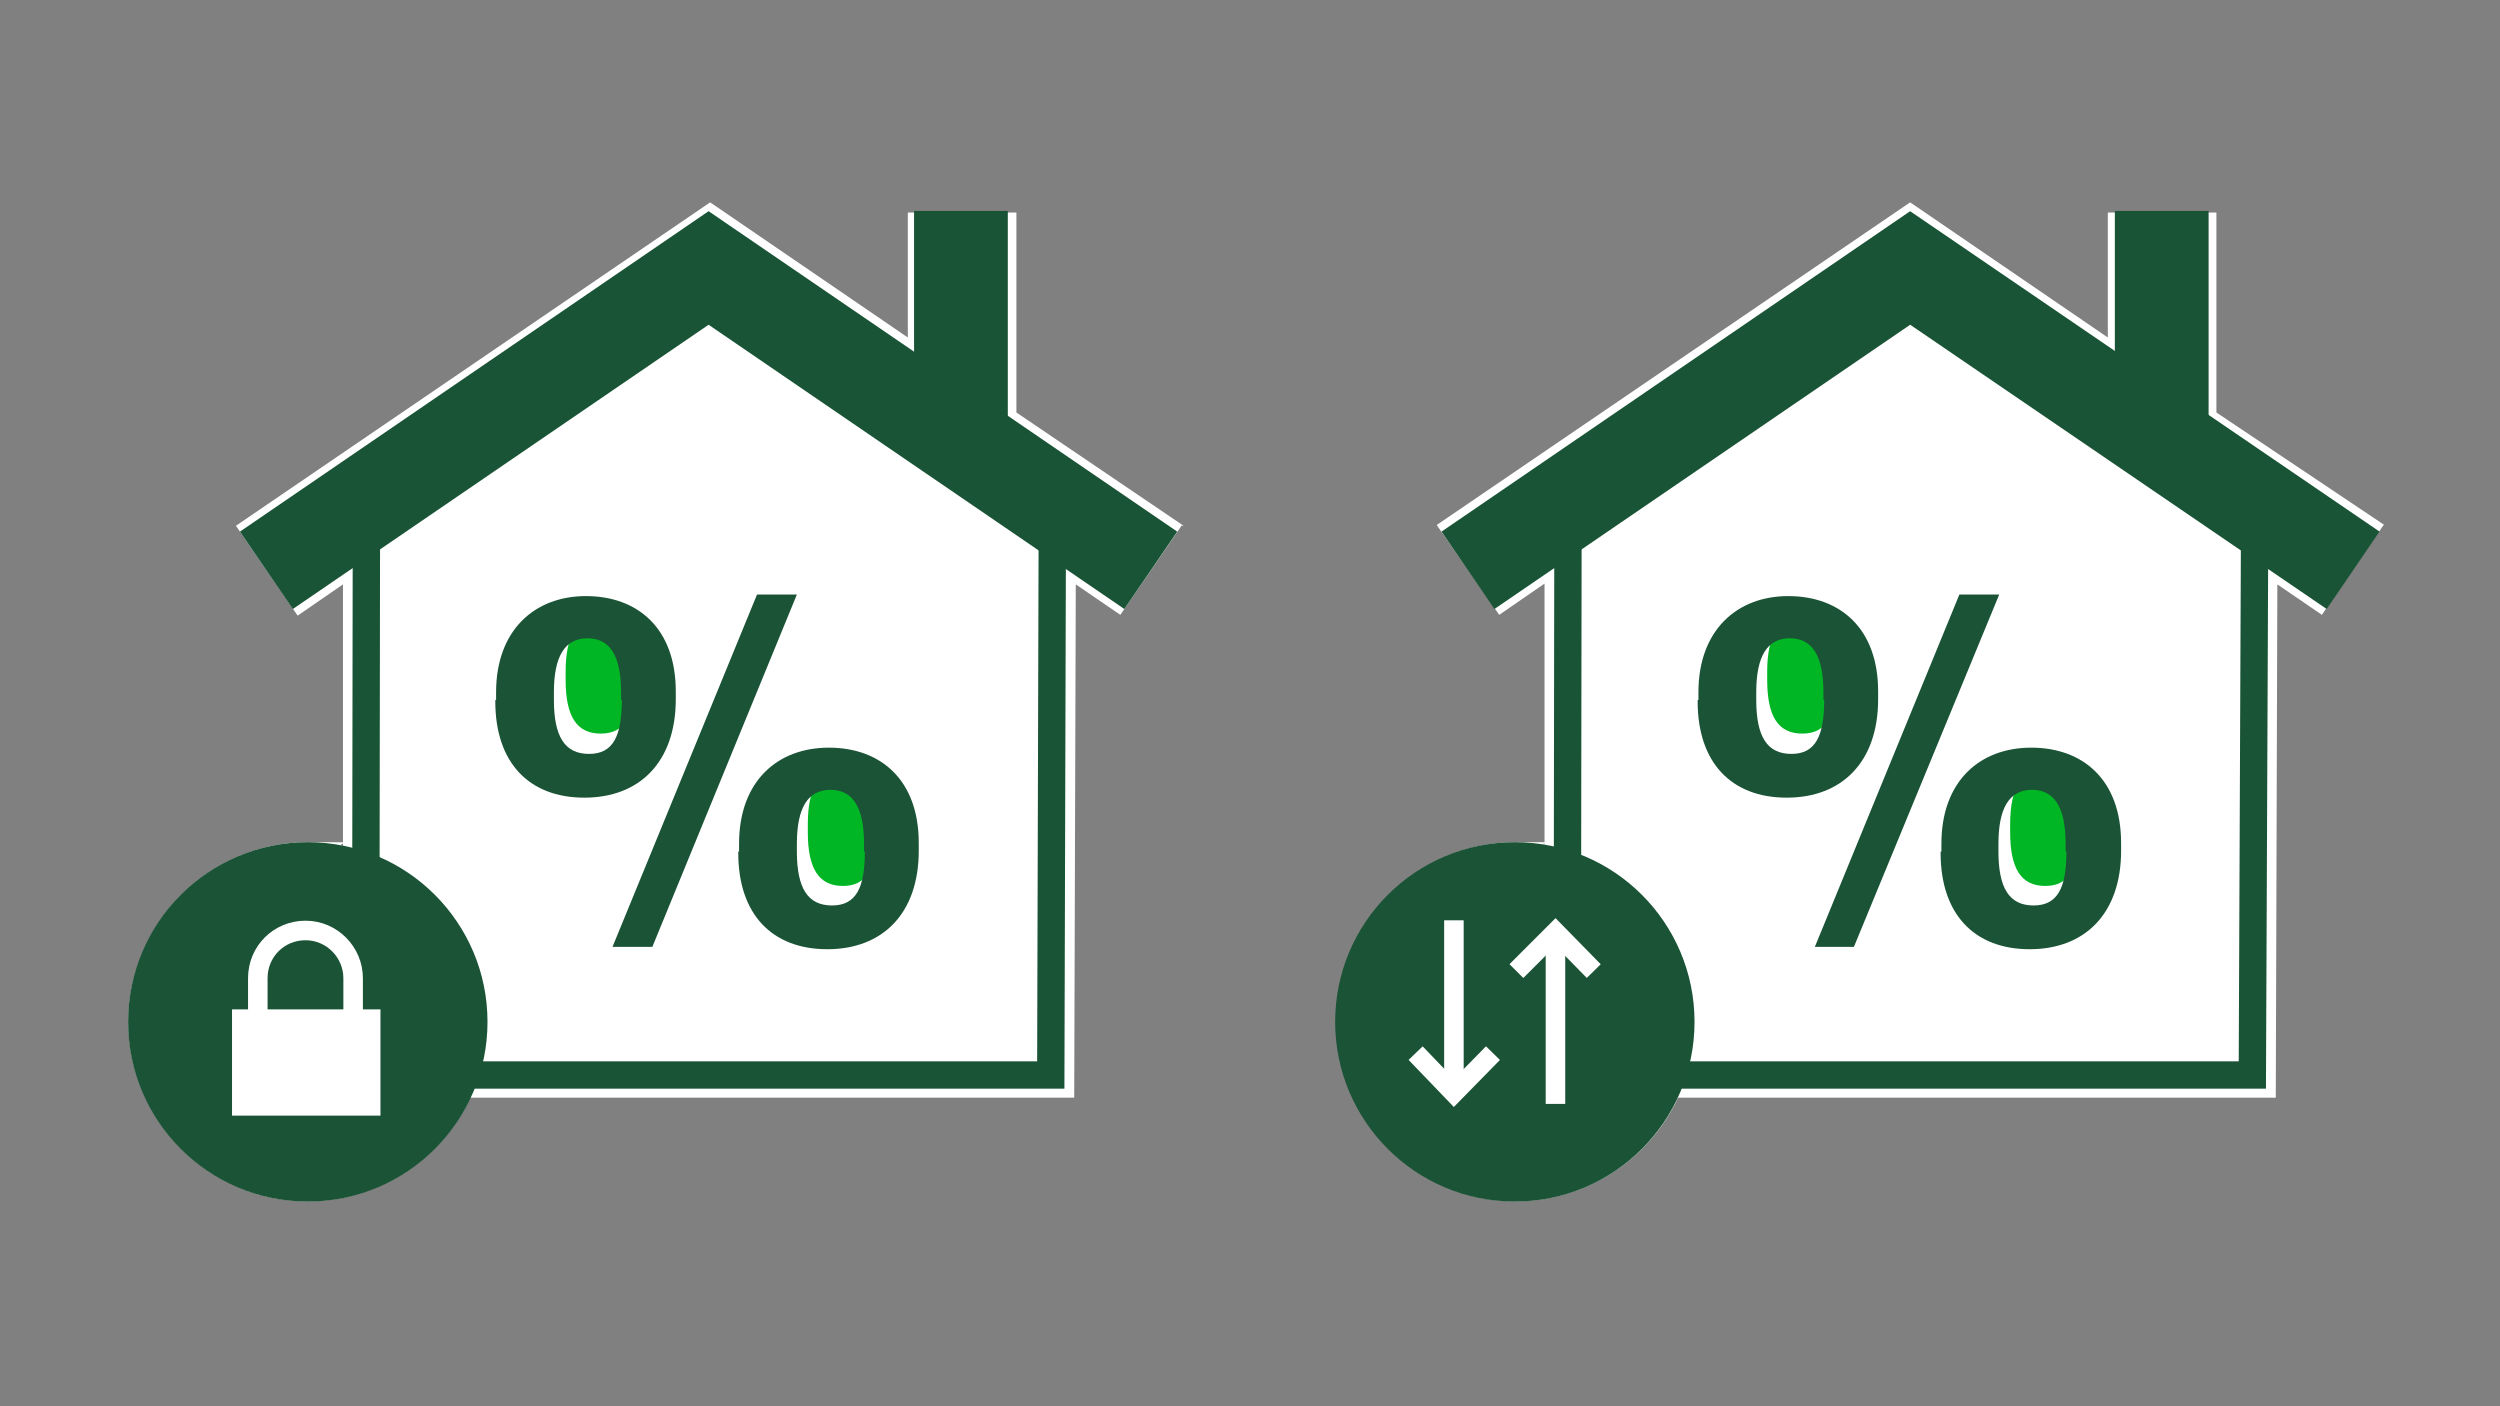 <?xml version="1.0" encoding="UTF-8"?>
<svg id="Layer_1" xmlns="http://www.w3.org/2000/svg" version="1.1" viewBox="0 0 320 180">
  <rect x="0" y="0" width="320" height="180" fill="#808080" stroke="none"/>
  <!-- Generator: Adobe Illustrator 29.6.0, SVG Export Plug-In . SVG Version: 2.1.1 Build 207)  -->
  <defs>
    <style>
      .st0 {
        stroke: #fff;
        stroke-width: 2.5px;
      }

      .st0, .st1, .st2 {
        fill: none;
        stroke-miterlimit: 10;
      }

      .st3 {
        fill: #fff;
      }

      .st4 {
        fill: #1a5336;
      }

      .st1 {
        stroke-width: 12px;
      }

      .st1, .st2 {
        stroke: #1a5436;
      }

      .st2 {
        stroke-width: 3.5px;
      }

      .st5 {
        fill: #00b624;
      }
    </style>
  </defs>
  <g id="FLT_ART_WORKS">
    <path class="st3" d="M151.3,67.2l-7.9,11.5-5.7-3.9-.2,65.7H60.2c-5.4,11.5-19.1,16.5-30.5,11.1-11.5-5.4-16.5-19.1-11.1-30.5,3.8-8.1,11.9-13.3,20.8-13.3s3,0,4.5.5v-5.5h0v-28l-5.8,4-7.9-11.5,60.7-41.4,25.3,17.3v-16h13.9v25.6l21.4,14.5h-.2Z"/>
    <path class="st3" d="M305.1,67.2l-7.9,11.5-5.7-3.9-.2,65.7h-76.5c-5.4,11.5-19.1,16.5-30.5,11.1-11.5-5.4-16.5-19.1-11.1-30.5,3.8-8.1,11.9-13.3,20.8-13.3s2.5,0,3.7.3v-5.4h0v-28l-5.8,4-8-11.5,60.6-41.3,25.3,17.3v-16h13.9v25.6l21.5,14.4h0Z"/>
    <polyline class="st1" points="34.1 73 90.7 34.3 147.3 73"/>
    <polyline class="st2" points="46.9 67.7 46.8 137.6 134.5 137.6 134.7 65.6"/>
    <line class="st1" x1="123" y1="27" x2="123" y2="55.2"/>
    <path class="st5" d="M81,87v-1c0-4.6-1.4-6.9-4.3-6.9s-4.3,2.3-4.3,6.9v1c0,4.7,1.4,6.9,4.5,6.9s4.3-2.3,4.3-6.9h-.2Z"/>
    <path class="st5" d="M112,106.5v-1c0-4.6-1.4-6.9-4.3-6.9s-4.3,2.3-4.3,6.9v1c0,4.7,1.4,6.9,4.5,6.9s4.2-2.3,4.2-6.9h0Z"/>
    <polygon class="st4" points="96.9 76.1 102 76.1 83.5 121.2 78.4 121.2 96.9 76.1"/>
    <path class="st4" d="M63.5,89.6v-1c0-7.9,4.9-12.3,11.5-12.3s11.5,4.1,11.5,12.2v1c0,8-4.6,12.6-11.7,12.6s-11.4-4.5-11.4-12.3h0v-.2ZM79.5,89.6v-1c0-4.6-1.4-6.9-4.3-6.9s-4.3,2.3-4.3,6.9v1c0,4.7,1.4,6.9,4.5,6.9s4.2-2.3,4.2-7h0Z"/>
    <path class="st4" d="M94.6,109v-1c0-8,4.9-12.3,11.5-12.3s11.5,4.1,11.5,12.2v1c0,8-4.6,12.6-11.7,12.6s-11.4-4.5-11.4-12.3h0v-.2ZM110.6,109v-1c0-4.6-1.4-6.9-4.3-6.9s-4.3,2.3-4.3,6.9v1c0,4.7,1.4,6.9,4.5,6.9s4.2-2.3,4.2-6.9h0Z"/>
    <polyline class="st1" points="187.9 73 244.5 34.3 301.2 73"/>
    <polyline class="st2" points="200.7 67.7 200.6 137.6 288.3 137.6 288.6 65.6"/>
    <line class="st1" x1="276.7" y1="27" x2="276.7" y2="55.2"/>
    <path class="st5" d="M234.8,87v-1c0-4.6-1.4-6.9-4.3-6.9s-4.3,2.3-4.3,6.9v1c0,4.7,1.4,6.9,4.5,6.9s4.3-2.3,4.3-6.9h-.2Z"/>
    <path class="st5" d="M265.9,106.5v-1c0-4.6-1.4-6.9-4.3-6.9s-4.3,2.3-4.3,6.9v1c0,4.7,1.4,6.9,4.5,6.9s4.2-2.3,4.2-6.9h-.1Z"/>
    <polygon class="st4" points="250.8 76.1 255.9 76.1 237.3 121.2 232.3 121.2 250.8 76.1"/>
    <path class="st4" d="M217.4,89.6v-1c0-7.9,4.9-12.3,11.5-12.3s11.5,4.1,11.5,12.2v1c0,8-4.6,12.6-11.7,12.6s-11.4-4.5-11.4-12.3h0v-.2ZM233.4,89.6v-1c0-4.6-1.4-6.9-4.3-6.9s-4.3,2.3-4.3,6.9v1c0,4.7,1.4,6.9,4.5,6.9s4.2-2.3,4.2-7h0Z"/>
    <path class="st4" d="M248.5,109v-1c0-8,4.9-12.3,11.5-12.3s11.5,4.1,11.5,12.2v1c0,8-4.6,12.6-11.7,12.6s-11.4-4.5-11.4-12.3h0v-.2ZM264.4,109v-1c0-4.6-1.4-6.9-4.3-6.9s-4.3,2.3-4.3,6.9v1c0,4.7,1.4,6.9,4.5,6.9s4.2-2.3,4.2-6.9h-.1Z"/>
    <path class="st4" d="M62.4,130.8c0,12.7-10.3,23-23,23s-23-10.3-23-23,10.3-23,23-23,23,10.3,23,23h0Z"/>
    <rect class="st3" x="29.7" y="129.2" width="19" height="13.6"/>
    <path class="st0" d="M45.2,130.1v-4.9c0-3.3-2.7-6.1-6.1-6.1s-6.1,2.7-6.1,6.1v5"/>
    <path class="st4" d="M216.9,130.8c0,12.7-10.3,23-23,23s-23-10.3-23-23,10.3-23,23-23h0c12.7,0,23,10.3,23,23h0Z"/>
    <line class="st0" x1="199.1" y1="120.5" x2="199.1" y2="141.3"/>
    <polyline class="st0" points="194.1 124.3 199.1 119.3 204 124.3"/>
    <line class="st0" x1="186.1" y1="138.6" x2="186.1" y2="117.8"/>
    <polyline class="st0" points="181.2 134.8 186.1 139.9 191.1 134.8"/>
  </g>
</svg>